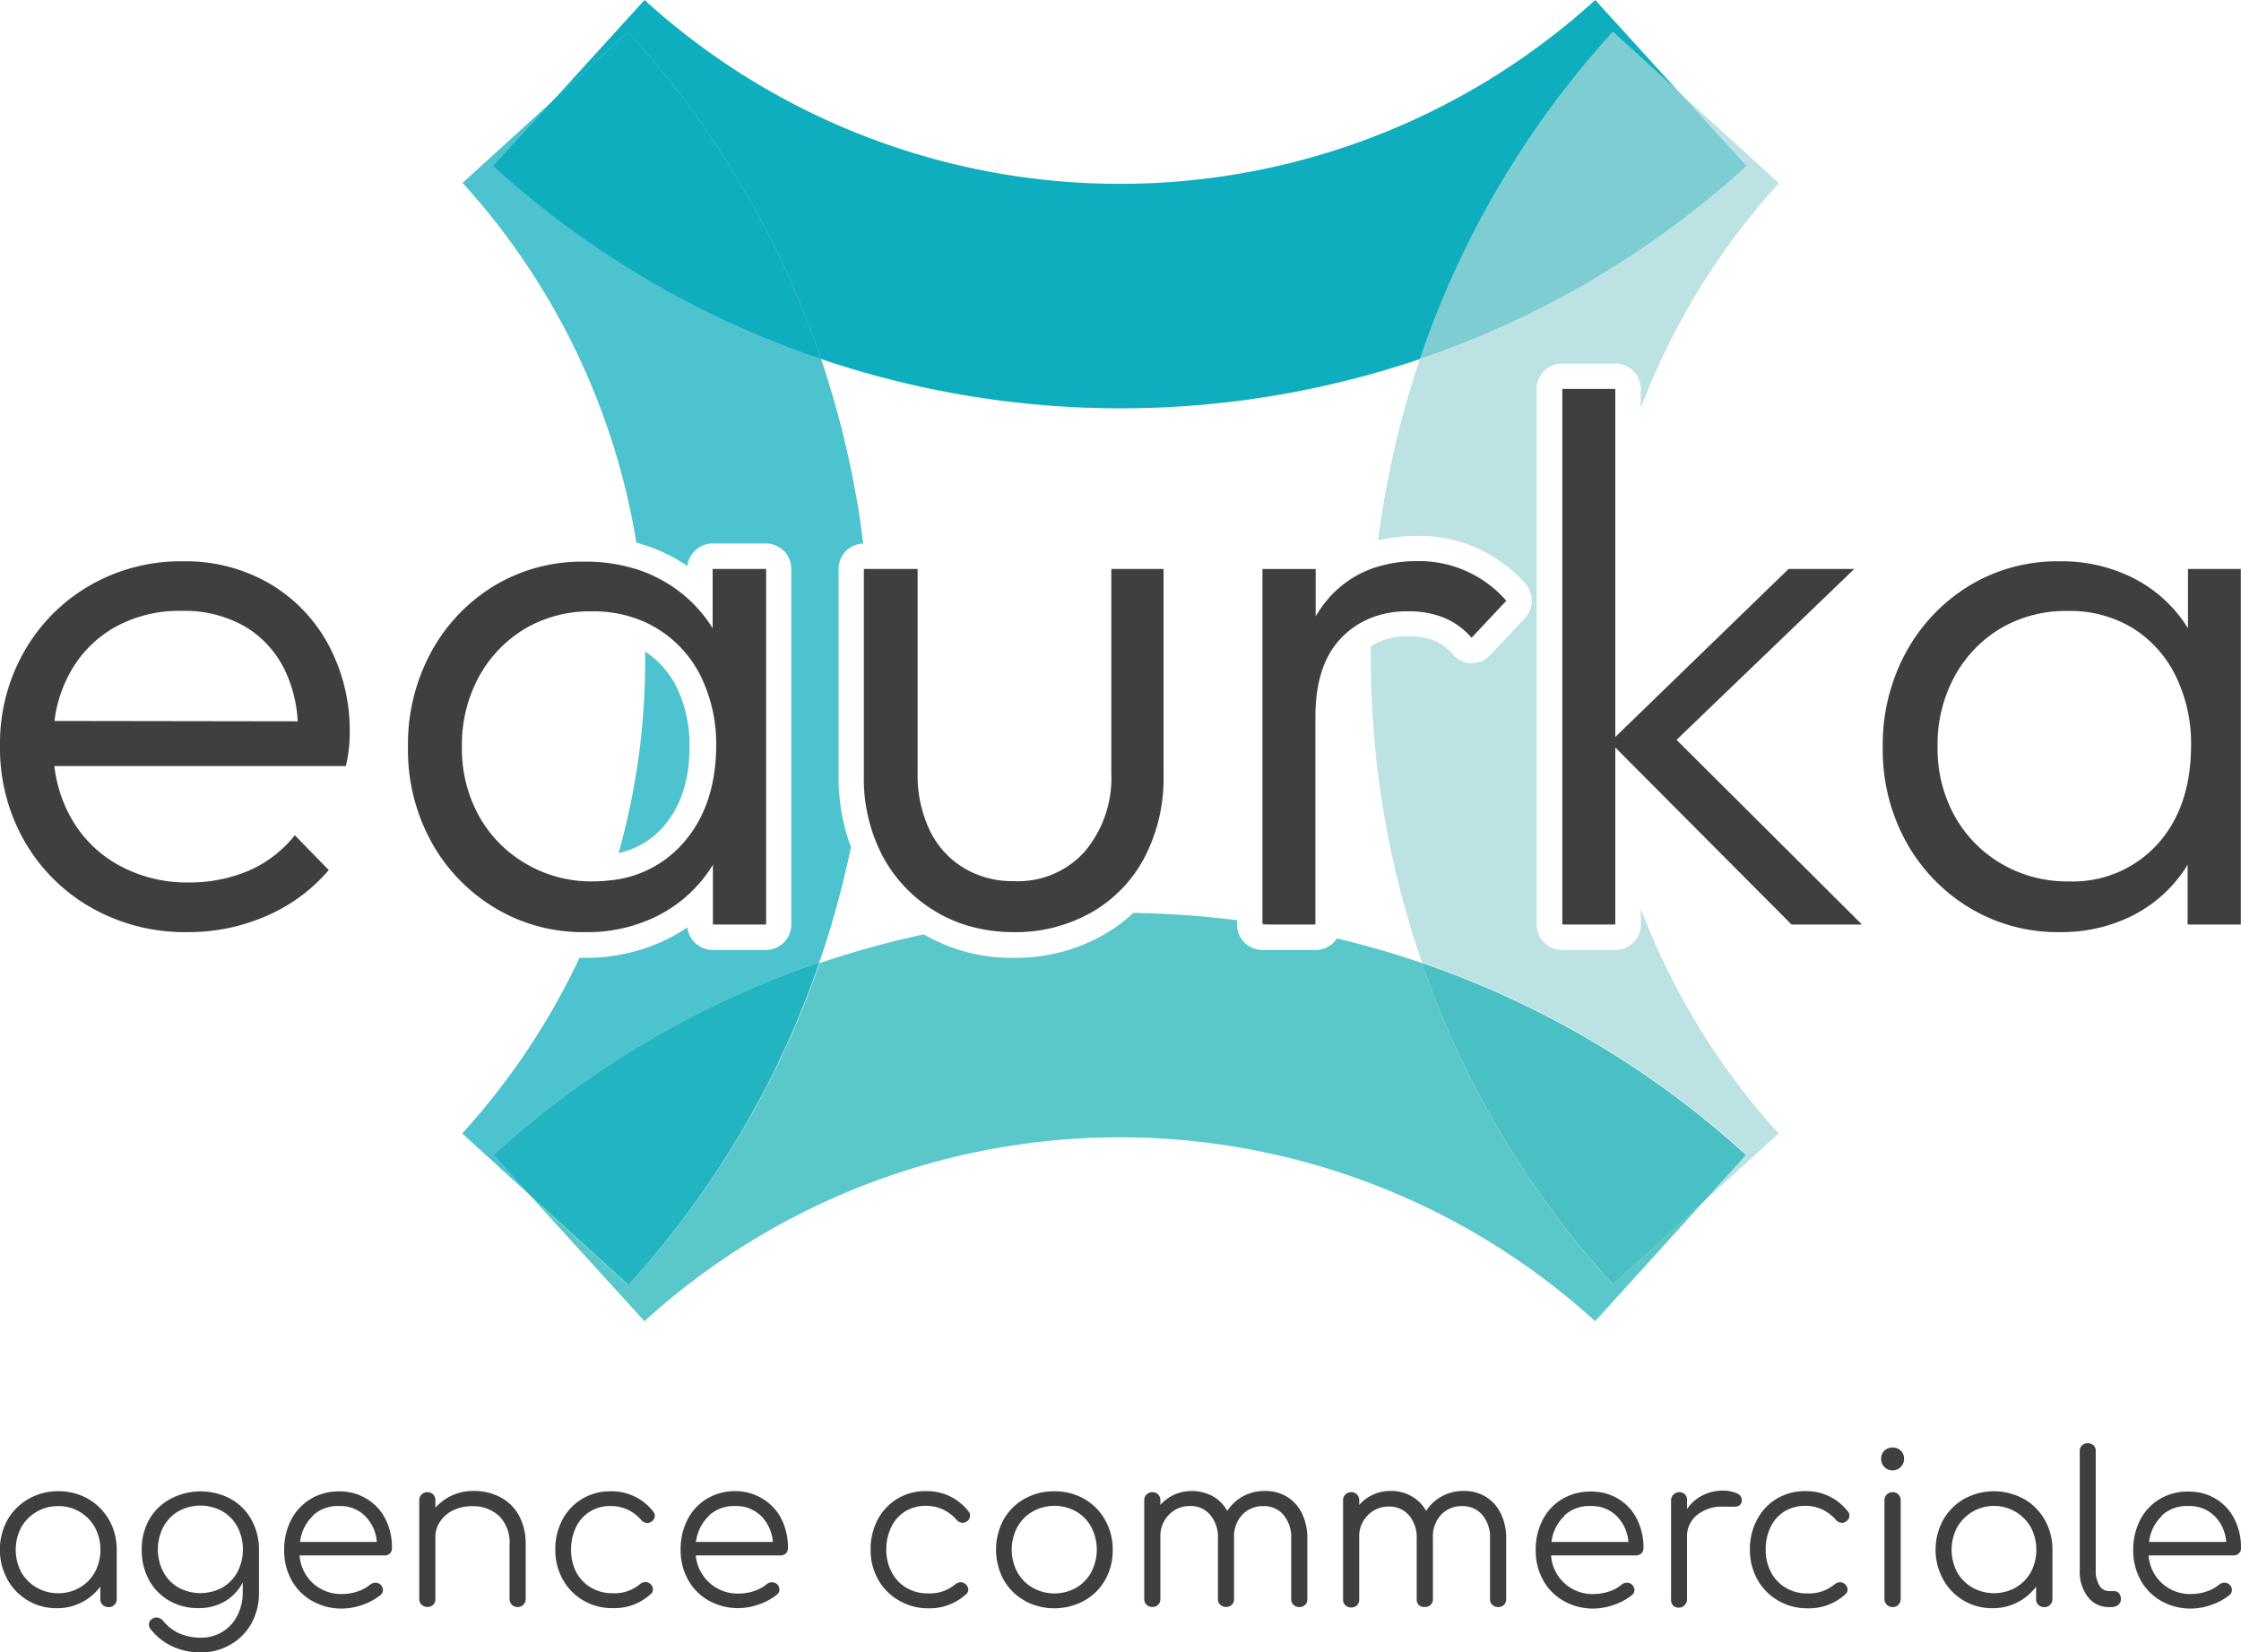 <?xml version="1.0" encoding="UTF-8"?>
<svg xmlns="http://www.w3.org/2000/svg" viewBox="0 0 252.67 186.31">
  <defs>
    <style>.cls-1{fill:#3f3f3e;}.cls-2,.cls-5{fill:#0faebf;}.cls-3{fill:#a5d8db;}.cls-3,.cls-4,.cls-5{opacity:0.74;}.cls-4{fill:#21b5b8;}.cls-6{fill:#777;}</style>
  </defs>
  <g id="Calque_2" data-name="Calque 2">
    <g id="Calque_1-2" data-name="Calque 1">
      <path class="cls-1" d="M9.93,169a6.37,6.37,0,0,1,2.37,2.38,6.72,6.72,0,0,1,.86,3.36v5.57a.89.89,0,0,1-.92.9.93.93,0,0,1-.66-.25.85.85,0,0,1-.27-.65v-1.42a5.85,5.85,0,0,1-2.1,1.78,6,6,0,0,1-2.82.66,6.26,6.26,0,0,1-5.55-3.24,7,7,0,0,1,0-6.71A6.37,6.37,0,0,1,3.23,169a6.66,6.66,0,0,1,3.35-.86A6.66,6.66,0,0,1,9.93,169ZM9,179a4.59,4.59,0,0,0,1.71-1.76,5.38,5.38,0,0,0,0-5,4.65,4.65,0,0,0-4.15-2.42,4.72,4.72,0,0,0-4.18,2.42,5.45,5.45,0,0,0,0,5A4.64,4.64,0,0,0,4.13,179a4.74,4.74,0,0,0,2.45.64A4.71,4.71,0,0,0,9,179Z"></path>
      <path class="cls-1" d="M26,169a6,6,0,0,1,2.34,2.34,6.84,6.84,0,0,1,.86,3.42v4.83a7.06,7.06,0,0,1-.84,3.44A6.26,6.26,0,0,1,26,185.42a6.44,6.44,0,0,1-3.36.89,7.34,7.34,0,0,1-3.24-.69A6.64,6.64,0,0,1,17,183.71a.81.81,0,0,1-.21-.55.75.75,0,0,1,.33-.61.9.9,0,0,1,.52-.17.94.94,0,0,1,.42.11.85.85,0,0,1,.34.27,4.86,4.86,0,0,0,1.79,1.4,5.92,5.92,0,0,0,2.47.49,4.51,4.51,0,0,0,4.09-2.47,5.71,5.71,0,0,0,.62-2.69v-1.06a5.4,5.4,0,0,1-2,2.12,5.75,5.75,0,0,1-3,.77,6.42,6.42,0,0,1-3.31-.85,5.94,5.94,0,0,1-2.27-2.34,7,7,0,0,1-.81-3.4,6.83,6.83,0,0,1,.85-3.42A6.07,6.07,0,0,1,19.23,169,7.22,7.22,0,0,1,26,169ZM25.07,179a4.47,4.47,0,0,0,1.7-1.75,5.53,5.53,0,0,0,0-5.09,4.5,4.5,0,0,0-1.7-1.76,5.11,5.11,0,0,0-4.95,0,4.43,4.43,0,0,0-1.7,1.76,5.53,5.53,0,0,0,0,5.09,4.4,4.4,0,0,0,1.7,1.75,5.18,5.18,0,0,0,4.95,0Z"></path>
      <path class="cls-1" d="M41.35,169a5.59,5.59,0,0,1,2.1,2.26,7,7,0,0,1,.74,3.29.78.78,0,0,1-.23.6.88.88,0,0,1-.62.23H33.78a4.68,4.68,0,0,0,1.51,3.14,4.73,4.73,0,0,0,3.32,1.21,5.39,5.39,0,0,0,1.71-.29,4.23,4.23,0,0,0,1.39-.75,1,1,0,0,1,.64-.24.92.92,0,0,1,.52.19.89.89,0,0,1,.31.64.74.74,0,0,1-.26.55,6.61,6.61,0,0,1-2,1.1,6.88,6.88,0,0,1-2.32.44,6.69,6.69,0,0,1-3.39-.85,6,6,0,0,1-2.33-2.34,6.83,6.83,0,0,1-.84-3.4,7.25,7.25,0,0,1,.79-3.42A5.87,5.87,0,0,1,35.05,169a6.09,6.09,0,0,1,3.2-.84A5.81,5.81,0,0,1,41.35,169Zm-6.08,1.93a4.79,4.79,0,0,0-1.44,2.93h8.66a4.63,4.63,0,0,0-1.33-2.93,3.93,3.93,0,0,0-2.91-1.12A4.15,4.15,0,0,0,35.27,170.88Z"></path>
      <path class="cls-1" d="M56.42,168.82a5.1,5.1,0,0,1,2.1,2.07,6.64,6.64,0,0,1,.75,3.25v6.16a.89.89,0,0,1-.9.9.91.91,0,0,1-.66-.26.9.9,0,0,1-.26-.64v-6.16a4.18,4.18,0,0,0-1.17-3.2,4.27,4.27,0,0,0-3.07-1.11,4.75,4.75,0,0,0-2.09.45,3.64,3.64,0,0,0-1.48,1.25,3.06,3.06,0,0,0-.55,1.76v7a.9.9,0,0,1-.24.65.93.93,0,0,1-.66.25,1,1,0,0,1-.66-.25.87.87,0,0,1-.26-.65V169.17a.9.9,0,0,1,.26-.66.93.93,0,0,1,.66-.26.9.9,0,0,1,.66.26.92.92,0,0,1,.24.66V170A5.7,5.7,0,0,1,51,168.6a5.84,5.84,0,0,1,2.41-.49A6.26,6.26,0,0,1,56.42,168.82Z"></path>
      <path class="cls-1" d="M65.76,180.45a6.12,6.12,0,0,1-2.31-2.37,6.72,6.72,0,0,1-.84-3.35,7,7,0,0,1,.81-3.39A5.94,5.94,0,0,1,65.64,169a6.08,6.08,0,0,1,3.2-.85,5.9,5.9,0,0,1,4.8,2.27.71.71,0,0,1,.19.5.8.8,0,0,1-.4.66.75.75,0,0,1-.45.14.93.93,0,0,1-.69-.35,4.78,4.78,0,0,0-1.56-1.17,4.5,4.5,0,0,0-1.89-.39,4.37,4.37,0,0,0-2.32.62,4.18,4.18,0,0,0-1.58,1.77,5.75,5.75,0,0,0-.55,2.55,5.28,5.28,0,0,0,.59,2.53A4.37,4.37,0,0,0,66.63,179a4.63,4.63,0,0,0,2.44.64,4.47,4.47,0,0,0,3.06-1,1,1,0,0,1,.64-.26.8.8,0,0,1,.52.19.83.83,0,0,1,.33.64.67.67,0,0,1-.24.52,6.07,6.07,0,0,1-4.31,1.59A6.37,6.37,0,0,1,65.76,180.45Z"></path>
      <path class="cls-1" d="M86,169a5.59,5.59,0,0,1,2.1,2.26,7.15,7.15,0,0,1,.74,3.29.81.81,0,0,1-.23.6.88.88,0,0,1-.62.23H78.45A4.68,4.68,0,0,0,80,178.47a4.73,4.73,0,0,0,3.32,1.21,5.43,5.43,0,0,0,1.71-.29,4.23,4.23,0,0,0,1.39-.75,1,1,0,0,1,.64-.24,1,1,0,0,1,.52.19.88.88,0,0,1,.3.64.7.7,0,0,1-.26.55,6.43,6.43,0,0,1-2,1.1,6.88,6.88,0,0,1-2.32.44,6.67,6.67,0,0,1-3.39-.85,6,6,0,0,1-2.33-2.34,6.83,6.83,0,0,1-.84-3.4,7.25,7.25,0,0,1,.79-3.42,5.84,5.84,0,0,1,2.2-2.34,6.15,6.15,0,0,1,3.21-.84A5.81,5.81,0,0,1,86,169Zm-6.08,1.93a4.85,4.85,0,0,0-1.45,2.93h8.67a4.63,4.63,0,0,0-1.33-2.93,4,4,0,0,0-2.91-1.12A4.15,4.15,0,0,0,79.94,170.88Z"></path>
      <path class="cls-1" d="M101.34,180.45A6.12,6.12,0,0,1,99,178.08a6.72,6.72,0,0,1-.84-3.35,7.13,7.13,0,0,1,.8-3.39,6,6,0,0,1,5.42-3.21,5.91,5.91,0,0,1,4.81,2.27.71.71,0,0,1,.19.5.8.8,0,0,1-.4.66.79.79,0,0,1-.45.14.93.93,0,0,1-.69-.35,4.78,4.78,0,0,0-1.56-1.17,4.51,4.51,0,0,0-1.9-.39,4.42,4.42,0,0,0-2.32.62,4.23,4.23,0,0,0-1.57,1.77,5.75,5.75,0,0,0-.56,2.55,5.28,5.28,0,0,0,.6,2.53,4.37,4.37,0,0,0,1.65,1.76,4.63,4.63,0,0,0,2.44.64,4.49,4.49,0,0,0,3.06-1,1,1,0,0,1,.63-.26.78.78,0,0,1,.52.19.81.81,0,0,1,.34.64.67.67,0,0,1-.24.52,6.07,6.07,0,0,1-4.31,1.59A6.37,6.37,0,0,1,101.34,180.45Z"></path>
      <path class="cls-1" d="M115.5,180.46a6.1,6.1,0,0,1-2.35-2.35,7.15,7.15,0,0,1,0-6.76A6.15,6.15,0,0,1,115.5,169a6.74,6.74,0,0,1,3.38-.85,6.66,6.66,0,0,1,3.36.85,6.22,6.22,0,0,1,2.35,2.37,6.67,6.67,0,0,1,.87,3.38,6.81,6.81,0,0,1-.85,3.38,6.13,6.13,0,0,1-2.36,2.35,7.05,7.05,0,0,1-6.75,0Zm5.84-1.44a4.5,4.5,0,0,0,1.7-1.76,5.49,5.49,0,0,0,0-5.07,4.43,4.43,0,0,0-1.7-1.76,5,5,0,0,0-4.91,0,4.5,4.5,0,0,0-1.73,1.76,5.42,5.42,0,0,0,0,5.07,4.57,4.57,0,0,0,1.73,1.76,5,5,0,0,0,4.91,0Z"></path>
      <path class="cls-1" d="M145.12,168.77a4.46,4.46,0,0,1,1.68,1.88,6.34,6.34,0,0,1,.6,2.83v6.82a.87.87,0,0,1-.25.65.89.89,0,0,1-.65.25.93.93,0,0,1-.66-.25.87.87,0,0,1-.26-.65v-6.82a3.9,3.9,0,0,0-.86-2.66,2.87,2.87,0,0,0-2.27-1,3.16,3.16,0,0,0-2.41,1,3.55,3.55,0,0,0-.9,2.6v6.87a.87.87,0,0,1-.25.65.89.89,0,0,1-.65.25.93.93,0,0,1-.66-.25.84.84,0,0,1-.26-.65v-6.82a3.86,3.86,0,0,0-.87-2.66,2.85,2.85,0,0,0-2.26-1,3.21,3.21,0,0,0-2.41,1,3.39,3.39,0,0,0-.95,2.48v7a.87.87,0,0,1-.25.65.89.89,0,0,1-.65.25.93.93,0,0,1-.66-.25.87.87,0,0,1-.26-.65V169.17a.89.89,0,0,1,.92-.92.86.86,0,0,1,.65.26.89.89,0,0,1,.25.66v.52a4.69,4.69,0,0,1,1.58-1.17,5,5,0,0,1,4.32.18,4.38,4.38,0,0,1,1.65,1.66,4.83,4.83,0,0,1,1.79-1.66,5.07,5.07,0,0,1,2.47-.59A4.67,4.67,0,0,1,145.12,168.77Z"></path>
      <path class="cls-1" d="M167.53,168.77a4.46,4.46,0,0,1,1.68,1.88,6.21,6.21,0,0,1,.61,2.83v6.82a.87.87,0,0,1-.25.65.91.91,0,0,1-.65.25.93.93,0,0,1-.66-.25.84.84,0,0,1-.26-.65v-6.82a3.86,3.86,0,0,0-.87-2.66,2.85,2.85,0,0,0-2.26-1,3.14,3.14,0,0,0-2.41,1,3.55,3.55,0,0,0-.9,2.6v6.87a.86.86,0,0,1-.9.9A.93.93,0,0,1,160,181a.85.85,0,0,1-.27-.65v-6.82a3.85,3.85,0,0,0-.86-2.66,2.86,2.86,0,0,0-2.26-1,3.21,3.21,0,0,0-2.41,1,3.35,3.35,0,0,0-.95,2.48v7a.87.87,0,0,1-.25.65.91.91,0,0,1-.65.25.93.93,0,0,1-.66-.25.84.84,0,0,1-.26-.65V169.17a.86.86,0,0,1,.26-.66.9.9,0,0,1,.66-.26.87.87,0,0,1,.65.26.89.89,0,0,1,.25.66v.52a4.6,4.6,0,0,1,3.55-1.58,4.57,4.57,0,0,1,2.34.59,4.34,4.34,0,0,1,1.66,1.66,4.75,4.75,0,0,1,1.79-1.66,5.07,5.07,0,0,1,2.47-.59A4.61,4.61,0,0,1,167.53,168.77Z"></path>
      <path class="cls-1" d="M182.46,169a5.5,5.5,0,0,1,2.09,2.26,7,7,0,0,1,.75,3.29.78.78,0,0,1-.24.6.84.84,0,0,1-.61.23h-9.57a4.67,4.67,0,0,0,4.83,4.35,5.49,5.49,0,0,0,1.72-.29,4.08,4.08,0,0,0,1.38-.75,1,1,0,0,1,.64-.24.9.9,0,0,1,.52.19.85.85,0,0,1,.31.64.74.74,0,0,1-.26.55,6.37,6.37,0,0,1-2,1.1,6.83,6.83,0,0,1-2.32.44,6.66,6.66,0,0,1-3.38-.85,6,6,0,0,1-2.33-2.34,6.83,6.83,0,0,1-.84-3.4,7.25,7.25,0,0,1,.79-3.42,5.84,5.84,0,0,1,2.2-2.34,6.15,6.15,0,0,1,3.21-.84A5.81,5.81,0,0,1,182.46,169Zm-6.08,1.93a4.8,4.8,0,0,0-1.45,2.93h8.67a4.63,4.63,0,0,0-1.33-2.93,4,4,0,0,0-2.91-1.12A4.13,4.13,0,0,0,176.38,170.88Z"></path>
      <path class="cls-1" d="M195.8,168.37a.81.81,0,0,1,.58.73.51.51,0,0,1,0,.21.73.73,0,0,1-.29.45,1.11,1.11,0,0,1-.56.12,6.66,6.66,0,0,1-.73,0l-.57,0a4.36,4.36,0,0,0-2.9.95,3.06,3.06,0,0,0-1.12,2.46v7.08a.94.94,0,0,1-1.57.66.93.93,0,0,1-.23-.66V169.15a.93.93,0,0,1,1.56-.66.86.86,0,0,1,.24.66v1a4.64,4.64,0,0,1,1.75-1.54,5,5,0,0,1,2.29-.54A3.82,3.82,0,0,1,195.8,168.37Z"></path>
      <path class="cls-1" d="M200.45,180.45a6.12,6.12,0,0,1-2.31-2.37,6.72,6.72,0,0,1-.84-3.35,7,7,0,0,1,.81-3.39,5.94,5.94,0,0,1,2.22-2.36,6.08,6.08,0,0,1,3.2-.85,5.9,5.9,0,0,1,4.8,2.27.71.71,0,0,1,.19.5.8.8,0,0,1-.4.66.75.75,0,0,1-.45.14.93.93,0,0,1-.69-.35,4.78,4.78,0,0,0-1.56-1.17,4.5,4.5,0,0,0-1.89-.39,4.4,4.4,0,0,0-2.32.62,4.18,4.18,0,0,0-1.58,1.77,5.75,5.75,0,0,0-.55,2.55,5.28,5.28,0,0,0,.59,2.53,4.4,4.4,0,0,0,1.66,1.76,4.59,4.59,0,0,0,2.43.64,4.47,4.47,0,0,0,3.06-1,1,1,0,0,1,.64-.26.8.8,0,0,1,.52.19.83.83,0,0,1,.33.64.67.67,0,0,1-.24.52,6.05,6.05,0,0,1-4.31,1.59A6.37,6.37,0,0,1,200.45,180.45Z"></path>
      <path class="cls-1" d="M212.46,165.41a1.29,1.29,0,0,1-.36-.93,1.22,1.22,0,0,1,.37-.92,1.3,1.3,0,0,1,.93-.35,1.28,1.28,0,0,1,.9.35,1.23,1.23,0,0,1,.38.92,1.27,1.27,0,0,1-.38.93,1.28,1.28,0,0,1-.93.38A1.24,1.24,0,0,1,212.46,165.41Zm.28,15.53a.9.9,0,0,1-.27-.67v-11.1a.87.87,0,0,1,.27-.66.9.9,0,0,1,.66-.26.87.87,0,0,1,.65.26.93.93,0,0,1,.25.66v11.1a1,1,0,0,1-.25.67.87.87,0,0,1-.65.26A.9.9,0,0,1,212.74,180.94Z"></path>
      <path class="cls-1" d="M228.18,169a6.37,6.37,0,0,1,2.37,2.38,6.72,6.72,0,0,1,.86,3.36v5.57a.89.89,0,0,1-.92.9.93.93,0,0,1-.66-.25.84.84,0,0,1-.26-.65v-1.42a6,6,0,0,1-2.11,1.78,6,6,0,0,1-2.82.66,6.26,6.26,0,0,1-5.55-3.24,7,7,0,0,1,0-6.71,6.37,6.37,0,0,1,2.37-2.38,7,7,0,0,1,6.7,0Zm-.91,10a4.62,4.62,0,0,0,1.72-1.76,5.45,5.45,0,0,0,0-5,4.78,4.78,0,0,0-8.34,0,5.45,5.45,0,0,0,0,5,4.64,4.64,0,0,0,1.73,1.76,5,5,0,0,0,4.89,0Z"></path>
      <path class="cls-1" d="M235.4,180.05a4.6,4.6,0,0,1-.91-3V163.61a.86.86,0,0,1,.26-.65,1,1,0,0,1,1.29,0,.85.85,0,0,1,.25.65V177.1a3.07,3.07,0,0,0,.41,1.66,1.25,1.25,0,0,0,1.06.64h.59a.72.72,0,0,1,.57.25,1,1,0,0,1,.21.65.81.81,0,0,1-.3.65,1.17,1.17,0,0,1-.77.25h-.3A2.89,2.89,0,0,1,235.4,180.05Z"></path>
      <path class="cls-1" d="M249.83,169a5.5,5.5,0,0,1,2.09,2.26,7,7,0,0,1,.75,3.29.78.78,0,0,1-.24.6.85.85,0,0,1-.61.23h-9.57a4.67,4.67,0,0,0,4.83,4.35,5.49,5.49,0,0,0,1.72-.29,4.17,4.17,0,0,0,1.38-.75,1,1,0,0,1,.64-.24.9.9,0,0,1,.52.19.85.85,0,0,1,.31.64.74.74,0,0,1-.26.55,6.37,6.37,0,0,1-2,1.1,6.83,6.83,0,0,1-2.32.44,6.66,6.66,0,0,1-3.38-.85,6,6,0,0,1-2.33-2.34,6.83,6.83,0,0,1-.84-3.4,7.25,7.25,0,0,1,.79-3.42,5.84,5.84,0,0,1,2.2-2.34,6.15,6.15,0,0,1,3.21-.84A5.81,5.81,0,0,1,249.83,169Zm-6.09,1.93a4.84,4.84,0,0,0-1.44,2.93H251a4.57,4.57,0,0,0-1.32-2.93,4,4,0,0,0-2.91-1.12A4.17,4.17,0,0,0,243.74,170.88Z"></path>
      <path class="cls-2" d="M92.57,40.48a105.31,105.31,0,0,0,67.54,0A104.6,104.6,0,0,1,181.85,3.6l7.42,6.75L179.86,0A79.65,79.65,0,0,1,72.67,0L62.61,11.06l8.2-7.46A104.56,104.56,0,0,1,92.57,40.48Z"></path>
      <path class="cls-3" d="M182.12,107.11h-6a2.87,2.87,0,0,1-2.87-2.87V43.85A2.87,2.87,0,0,1,176.15,41h6A2.86,2.86,0,0,1,185,43.85V46a79.6,79.6,0,0,1,15.57-25.35L189.27,10.35q3.81,4.17,7.61,8.36a104.78,104.78,0,0,1-36.77,21.72,105.58,105.58,0,0,0-4.73,20.5,18.68,18.68,0,0,1,4.39-.5,15.8,15.8,0,0,1,12.17,5.35,2.86,2.86,0,0,1,0,3.91L168,73.88a2.91,2.91,0,0,1-2.1.9h0a2.85,2.85,0,0,1-2.1-1,5.52,5.52,0,0,0-2.11-1.55,8.08,8.08,0,0,0-2.92-.49,7.57,7.57,0,0,0-4.2,1.13,105,105,0,0,0,5.76,35.66,104.63,104.63,0,0,1,36.57,21.65L192,135.57l8.54-7.77A79.6,79.6,0,0,1,185,102.45v1.79A2.86,2.86,0,0,1,182.12,107.11Z"></path>
      <path class="cls-2" d="M160.11,40.43a104.78,104.78,0,0,0,36.77-21.72q-3.81-4.19-7.61-8.36L181.85,3.6A104.6,104.6,0,0,0,160.11,40.43Z"></path>
      <path class="cls-3" d="M160.11,40.43a104.78,104.78,0,0,0,36.77-21.72q-3.81-4.19-7.61-8.36L181.85,3.6A104.6,104.6,0,0,0,160.11,40.43Z"></path>
      <path class="cls-4" d="M160.31,108.58q-4.73-1.62-9.57-2.77a2.86,2.86,0,0,1-2.4,1.3h-6a2.87,2.87,0,0,1-2.87-2.87v-.48a106.29,106.29,0,0,0-11.69-.83,18,18,0,0,1-3.28,2.43A20.13,20.13,0,0,1,114.3,108a19.76,19.76,0,0,1-10.15-2.65l0,0a105.33,105.33,0,0,0-11.74,3.25,104.44,104.44,0,0,1-21.56,36.29l-11-10,12.81,14.08a79.63,79.63,0,0,1,107.19,0L192,135.57l-10.17,9.25A104.64,104.64,0,0,1,160.31,108.58Z"></path>
      <path class="cls-3" d="M160.31,108.58a104.64,104.64,0,0,0,21.54,36.24L192,135.57l4.86-5.34A104.63,104.63,0,0,0,160.31,108.58Z"></path>
      <path class="cls-4" d="M160.31,108.58a104.64,104.64,0,0,0,21.54,36.24L192,135.57l4.86-5.34A104.63,104.63,0,0,0,160.31,108.58Z"></path>
      <path class="cls-5" d="M69.74,96.19a9.4,9.4,0,0,0,5-2.92c2-2.26,3-5.23,3-9.07a14.79,14.79,0,0,0-1.44-6.69,10.24,10.24,0,0,0-3.57-4.06A79.41,79.41,0,0,1,69.74,96.19Z"></path>
      <path class="cls-5" d="M92.37,108.53a106,106,0,0,0,3.57-13,23,23,0,0,1-1.39-8.13V64.15a2.85,2.85,0,0,1,2.78-2.86,104.89,104.89,0,0,0-4.76-20.81A104.59,104.59,0,0,1,55.65,18.71l7-7.65-10.5,9.56A79.28,79.28,0,0,1,71.75,61.19a18.88,18.88,0,0,1,3.63,1.38,17.88,17.88,0,0,1,2.12,1.25,2.88,2.88,0,0,1,2.85-2.54h6a2.87,2.87,0,0,1,2.87,2.87v40.09a2.87,2.87,0,0,1-2.87,2.87h-6a2.88,2.88,0,0,1-2.85-2.54,19.35,19.35,0,0,1-2.12,1.25A20.77,20.77,0,0,1,65.94,108h-.61A79.55,79.55,0,0,1,52.11,127.8l7.75,7.06-4.21-4.63A104.61,104.61,0,0,1,92.37,108.53Z"></path>
      <path class="cls-2" d="M92.57,40.48A104.56,104.56,0,0,0,70.81,3.6l-8.2,7.46-7,7.65A104.59,104.59,0,0,0,92.57,40.48Z"></path>
      <path class="cls-5" d="M92.57,40.48A104.56,104.56,0,0,0,70.81,3.6l-8.2,7.46-7,7.65A104.59,104.59,0,0,0,92.57,40.48Z"></path>
      <path class="cls-4" d="M92.37,108.53a104.61,104.61,0,0,0-36.72,21.7l4.21,4.63,11,10A104.44,104.44,0,0,0,92.37,108.53Z"></path>
      <path class="cls-5" d="M92.37,108.53a104.61,104.61,0,0,0-36.72,21.7l4.21,4.63,11,10A104.44,104.44,0,0,0,92.37,108.53Z"></path>
      <path class="cls-1" d="M37,72.64a17.74,17.74,0,0,0-6.66-6.87,18.76,18.76,0,0,0-9.67-2.48A20.51,20.51,0,0,0,10.15,66a20,20,0,0,0-7.42,7.46A20.87,20.87,0,0,0,0,84.11,21.12,21.12,0,0,0,2.77,94.86a20.13,20.13,0,0,0,7.55,7.5,21.38,21.38,0,0,0,10.84,2.74,21.8,21.8,0,0,0,8.91-1.84,19.17,19.17,0,0,0,7-5.16l-3.83-3.92a13.59,13.59,0,0,1-5.21,4,17.06,17.06,0,0,1-6.74,1.32,15.9,15.9,0,0,1-8-2A13.76,13.76,0,0,1,7.89,92a15.48,15.48,0,0,1-1.76-5.63H39a19.74,19.74,0,0,0,.35-2.09c.05-.59.08-1.12.08-1.58A20.48,20.48,0,0,0,37,72.64ZM6.14,81.29A15.14,15.14,0,0,1,7.81,76a13.18,13.18,0,0,1,5.07-5.24,14.81,14.81,0,0,1,7.59-1.88,13.7,13.7,0,0,1,7.13,1.75,11.58,11.58,0,0,1,4.52,4.94,15.46,15.46,0,0,1,1.45,5.76Z"></path>
      <path class="cls-1" d="M80.35,64.15v6.69c-.12-.2-.24-.4-.38-.59a15.52,15.52,0,0,0-5.89-5.12,14.81,14.81,0,0,0-1.87-.8,18.8,18.8,0,0,0-6.35-1A19.13,19.13,0,0,0,55.7,66.06a19.8,19.8,0,0,0-7.12,7.52A21.76,21.76,0,0,0,46,84.28a21.41,21.41,0,0,0,2.6,10.58,19.78,19.78,0,0,0,7.12,7.46,19.18,19.18,0,0,0,10.24,2.78l.68,0a17.58,17.58,0,0,0,7.46-1.82A15.46,15.46,0,0,0,80,98.1c.14-.2.26-.4.38-.61v6.75h6V64.15ZM76.9,95.2a12.47,12.47,0,0,1-8.1,4.06,17.09,17.09,0,0,1-1.93.12,14.56,14.56,0,0,1-7.59-2A14.22,14.22,0,0,1,54,92a15.69,15.69,0,0,1-1.92-7.85A16,16,0,0,1,54,76.3a14.33,14.33,0,0,1,5.2-5.42,14.53,14.53,0,0,1,7.56-1.95,14.18,14.18,0,0,1,5.93,1.2,13.33,13.33,0,0,1,1.35.71A13.1,13.1,0,0,1,79,76.22a17.48,17.48,0,0,1,1.75,8C80.7,88.75,79.43,92.41,76.9,95.2Z"></path>
      <path class="cls-1" d="M131.19,64.15V87.43a19.33,19.33,0,0,1-2.13,9.22,15.38,15.38,0,0,1-6,6.23l-.18.09a17.22,17.22,0,0,1-8.6,2.13,17.93,17.93,0,0,1-5.26-.76,15.3,15.3,0,0,1-3.44-1.51,16.1,16.1,0,0,1-6-6.18,18.73,18.73,0,0,1-2.18-9.22V64.15h6.06v23a14.43,14.43,0,0,0,1.33,6.4,10,10,0,0,0,3.79,4.26,10.56,10.56,0,0,0,5.72,1.54,10.1,10.1,0,0,0,8-3.33,12.91,12.91,0,0,0,3-8.87v-23Z"></path>
      <path class="cls-1" d="M169.84,67.73l-3.92,4.18a8.42,8.42,0,0,0-3.2-2.3,10.77,10.77,0,0,0-4-.68,11,11,0,0,0-4.11.73,9.46,9.46,0,0,0-3.4,2.29q-2.9,3-2.9,8.91v23.38h-5.42l-.55-.08v-40h6V69.5a13.62,13.62,0,0,1,1.23-1.77A11.85,11.85,0,0,1,155,64a15.22,15.22,0,0,1,4.75-.73,13,13,0,0,1,10.06,4.44Z"></path>
      <path class="cls-6" d="M142.92,104.24l-.55-.08v.08Z"></path>
      <polygon class="cls-1" points="209.93 104.24 201.99 104.24 182.12 84.28 182.12 104.24 176.15 104.24 176.15 43.85 182.12 43.85 182.12 83.1 201.66 64.15 209.07 64.15 189.03 83.42 209.93 104.24"></polygon>
      <path class="cls-1" d="M246.69,64.15v6.7c-.12-.2-.24-.41-.38-.6a15.49,15.49,0,0,0-5.88-5.12,17.91,17.91,0,0,0-8.24-1.84A19.12,19.12,0,0,0,222,66.06a20,20,0,0,0-7.12,7.52,21.76,21.76,0,0,0-2.6,10.7,21.41,21.41,0,0,0,2.6,10.58,19.93,19.93,0,0,0,7.12,7.46,19.2,19.2,0,0,0,10.24,2.78,17.86,17.86,0,0,0,8.15-1.84,15.43,15.43,0,0,0,5.88-5.16c.14-.2.26-.41.38-.61v6.75h6V64.15ZM243.24,95.2a12.87,12.87,0,0,1-10,4.18,14.59,14.59,0,0,1-7.6-2A14.22,14.22,0,0,1,220.38,92a15.69,15.69,0,0,1-1.92-7.85,16,16,0,0,1,1.92-7.89,14.33,14.33,0,0,1,5.2-5.42,14.54,14.54,0,0,1,7.55-1.95,13.63,13.63,0,0,1,7.3,1.91,13.21,13.21,0,0,1,4.86,5.38,17.35,17.35,0,0,1,1.75,8C247,88.75,245.77,92.41,243.24,95.2Z"></path>
    </g>
  </g>
</svg>
